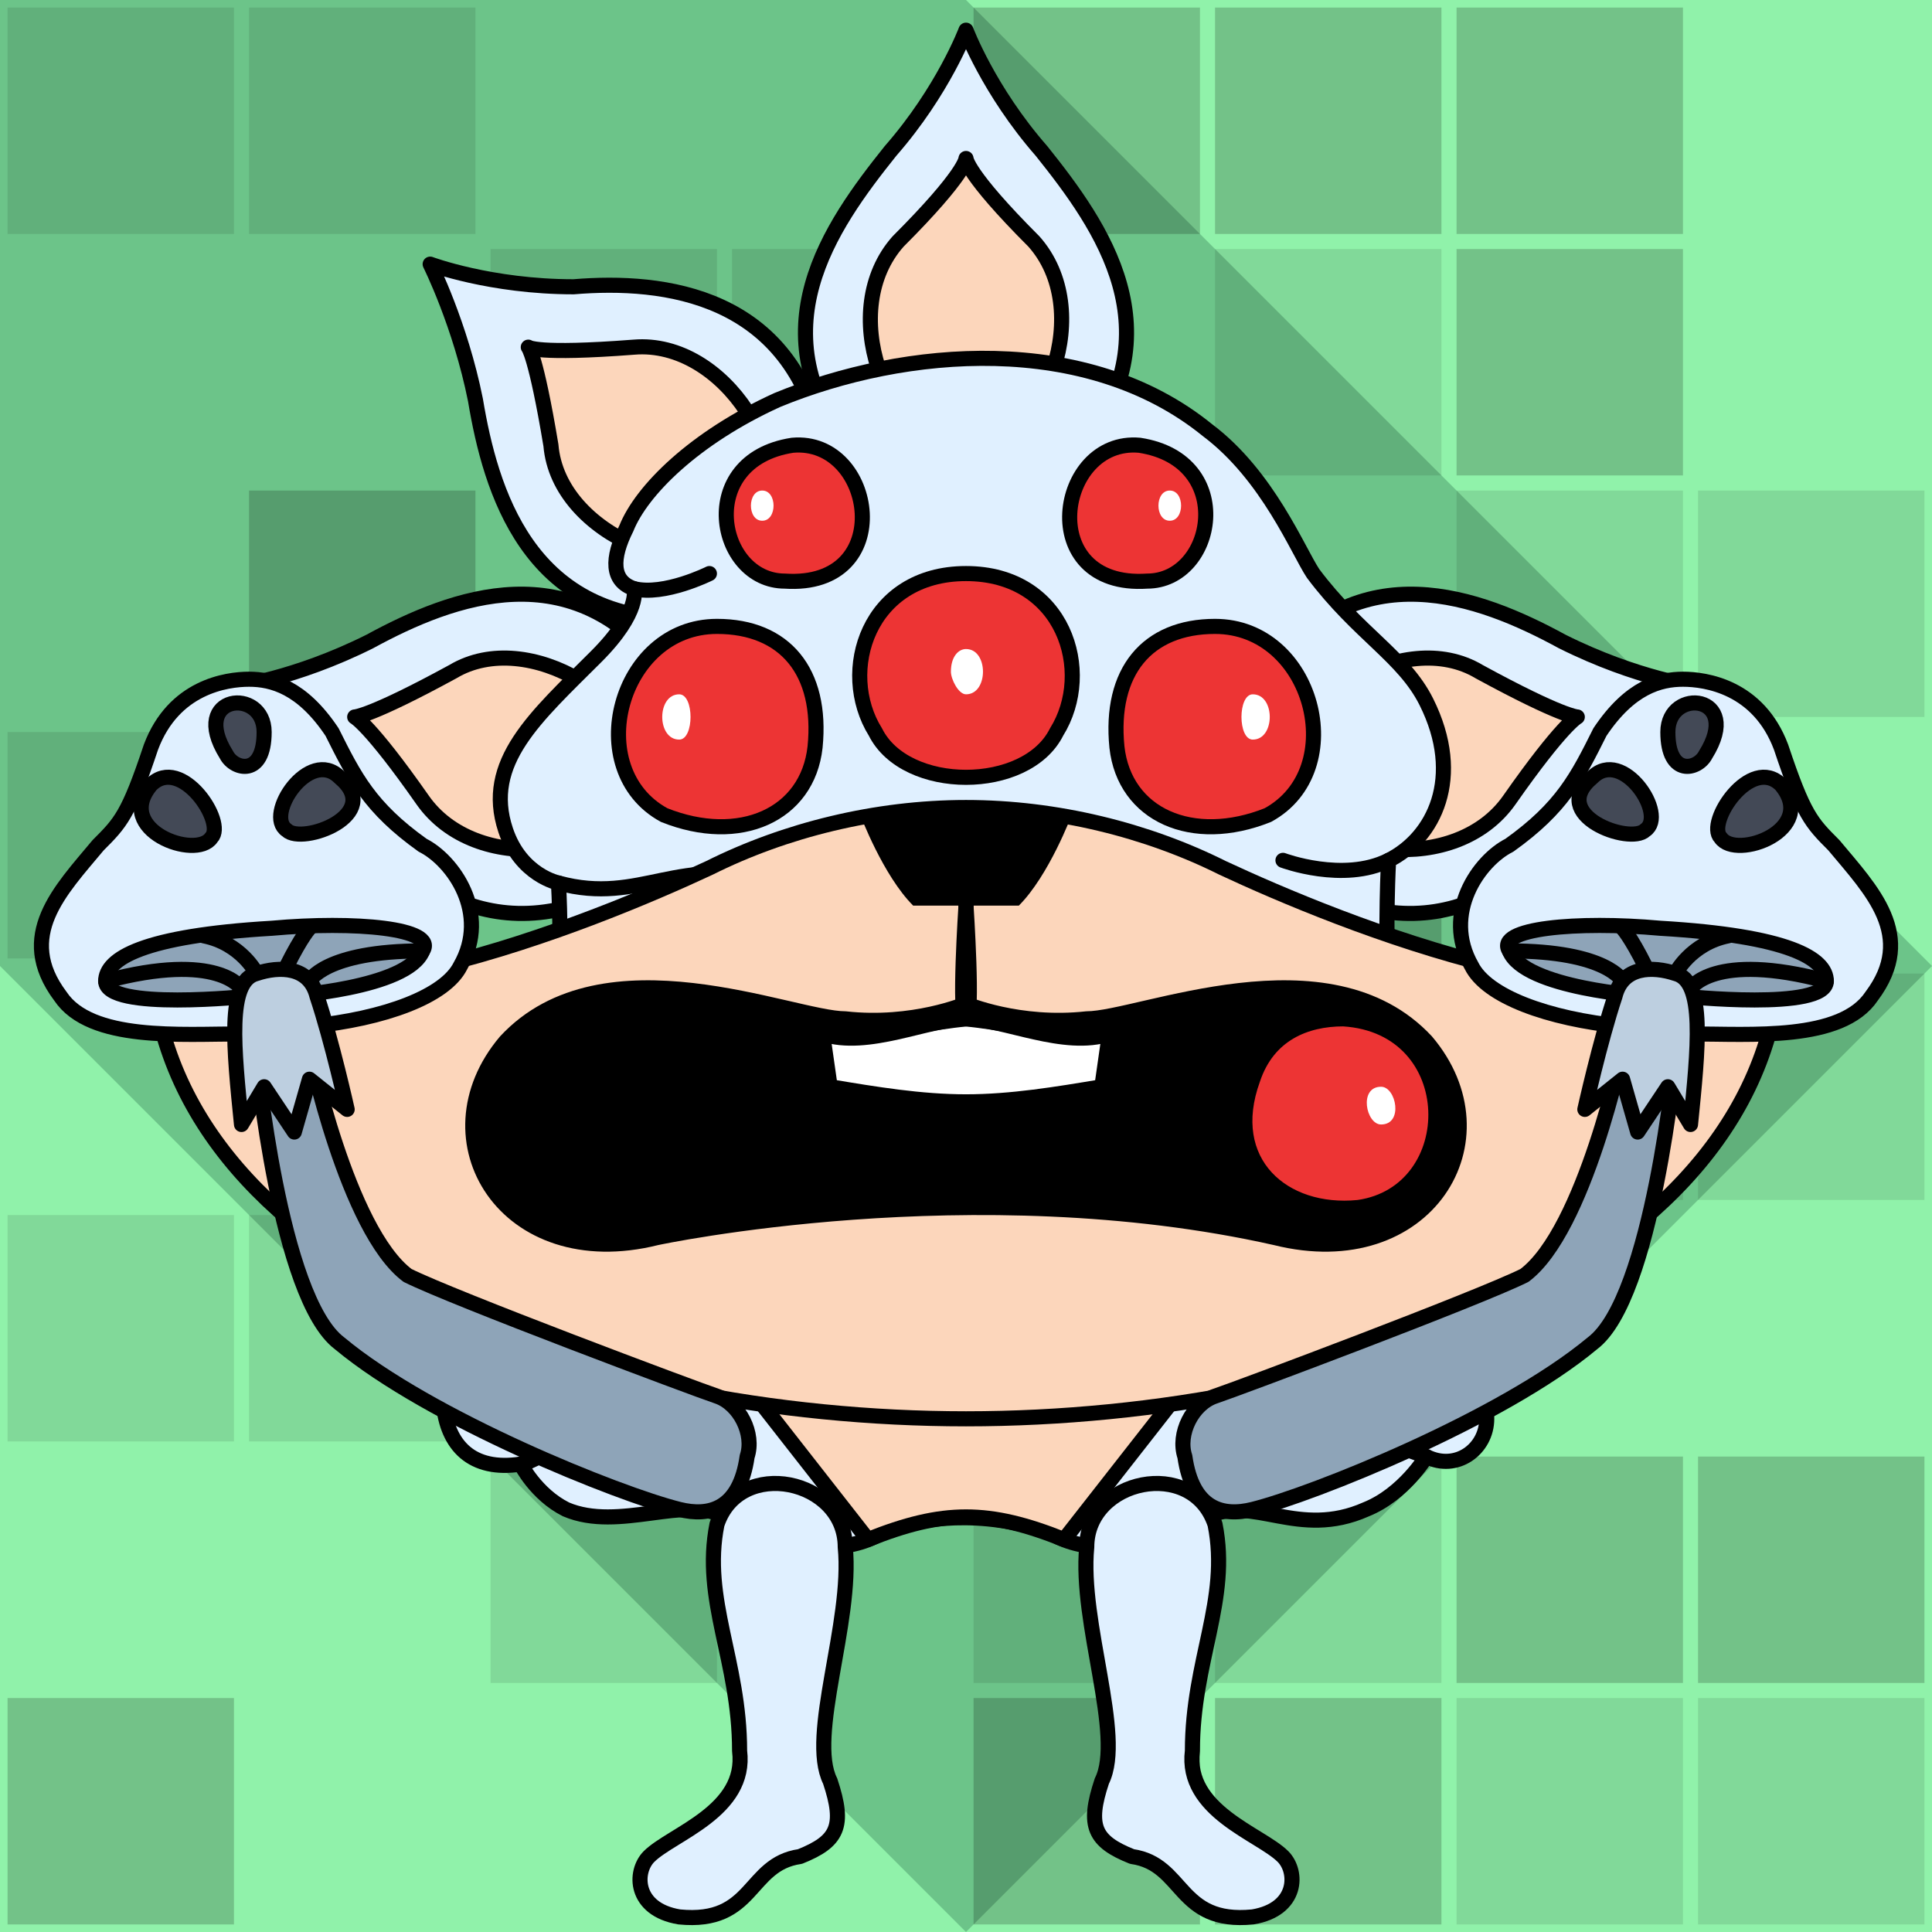 <svg version="1.1" xmlns="http://www.w3.org/2000/svg" viewBox="0 0 256 256"><style>rect:not([fill]){transition:opacity .25s .25s}rect:not([fill]):hover{transition-delay:0s;opacity:.3}</style><rect width="256" height="256" fill="#91f2aa"/><path opacity=".5" fill="#003d26" d="M0 128V0H128L256 128L128 256Z"/><path opacity=".5" fill="#91f2aa" d="M0 128V0H128H256V128V256H128H0Z"/><g fill="#000" opacity=".2"><rect width="30" height="30" x="1" y="1" opacity=".5"/><rect width="30" height="30" x="33" y="1" opacity=".5"/><rect width="30" height="30" x="129" y="1"/><rect width="30" height="30" x="161" y="1"/><rect width="30" height="30" x="193" y="1"/><rect width="30" height="30" x="65" y="33" opacity=".5"/><rect width="30" height="30" x="97" y="33" opacity=".5"/><rect width="30" height="30" x="161" y="33" opacity=".5"/><rect width="30" height="30" x="193" y="33"/><rect width="30" height="30" x="33" y="65"/><rect width="30" height="30" x="193" y="65" opacity=".5"/><rect width="30" height="30" x="225" y="65" opacity=".5"/><rect width="30" height="30" x="1" y="97" opacity=".5"/><rect width="30" height="30" x="33" y="97" opacity=".5"/><rect width="30" height="30" x="161" y="97"/><rect width="30" height="30" x="193" y="129" opacity=".5"/><rect width="30" height="30" x="225" y="129" opacity=".5"/><rect width="30" height="30" x="1" y="161" opacity=".5"/><rect width="30" height="30" x="33" y="161" opacity=".5"/><rect width="30" height="30" x="65" y="161"/><rect width="30" height="30" x="161" y="161"/><rect width="30" height="30" x="65" y="193" opacity=".5"/><rect width="30" height="30" x="129" y="193" opacity=".5"/><rect width="30" height="30" x="161" y="193" opacity=".5"/><rect width="30" height="30" x="193" y="193"/><rect width="30" height="30" x="225" y="193"/><rect width="30" height="30" x="1" y="225"/><rect width="30" height="30" x="129" y="225"/><rect width="30" height="30" x="161" y="225"/><rect width="30" height="30" x="193" y="225" opacity=".5"/><rect width="30" height="30" x="225" y="225" opacity=".5"/></g><g stroke-linecap="round" stroke-linejoin="round" stroke="#000" stroke-width="2"><g transform="translate(31,73)"><path d="M50 45C32 54 20 41 13 32C7 23 0 18 0 18S8 17 18 12C29 6 45 0 57 16" fill="#e0f0ff"/><path d="M55 31C50 41 32 43 25 33C18 23 16 22 16 22S18 22 29 16C39 10 55 20 55 31" fill="#fcd6bb"/></g><g transform="translate(225,73) scale(-1,1)"><path d="M50 45C32 54 20 41 13 32C7 23 0 18 0 18S8 17 18 12C29 6 45 0 57 16" fill="#e0f0ff"/><path d="M55 31C50 41 32 43 25 33C18 23 16 22 16 22S18 22 29 16C39 10 55 20 55 31" fill="#fcd6bb"/></g><g transform="translate(57,35)"><path d="M33 47C13 47 8 30 6 18C4 8 0 0 0 0S8 3 19 3C31 2 48 4 52 24" fill="#e0f0ff"/><path d="M44 37C35 43 17 36 16 24C14 12 13 11 13 11S14 12 27 11C39 10 49 26 44 36" fill="#fcd6bb"/></g><g transform="translate(100,4)"><path d="M43 56C56 40 46 26 38 16C31 8 28 0 28 0S25 8 18 16C10 26 0 40 13 56" fill="#e0f0ff"/><path d="M28 57C39 54 45 37 37 28C28 19 28 17 28 17S28 19 19 28C11 37 17 54 28 57" fill="#fcd6bb"/></g><g transform="translate(56,44)"><path d="M133 149C133 149 130 154 125 156C116 160 110 154 104 157C93 163 86 161 83 159L83 159C74 156 66 157 61 159C58 161 51 163 40 157C35 154 26 159 19 156C15 154 13 150 13 150C0 152 0 136 9 122C16 110 19 91 18 73C18 73 13 72 11 66C8 57 15 51 23 43C29 37 28 34 28 34C25 33 25 30 27 26C29 21 36 14 47 9C64 2 88 0 104 13C112 19 116 29 118 32C124 40 130 43 133 49C138 59 134 67 128 70C128 70 126 102 134 125C138 135 141 140 141 144C141 148 137 151 133 149Z" fill="#e0f0ff"/><path d="M47 73C34 69 29 76 18 73" fill="none"/><path d="M38 32C38 32 32 35 28 34" fill="none"/><path d="M114 70C114 70 122 73 128 70" fill="none"/><path d="M13 150C14 150 17 148 20 147C21 147 24 145 28 149C30 151 33 154 40 152" fill="none"/><path d="M106 152C106 152 115 155 120 150C124 145 130 148 133 149" fill="none"/></g><g transform="translate(97,181)"><path d="M0 0L18 23C23 21 27 20 31 20C35 20 39 21 44 23L62 0" fill="#fcd6bb"/></g><g transform="translate(20,107)"><path d="M108 81C58 81 1 61 0 19C18 32 59 15 74 8C84 3 96 0 108 0C120 0 132 3 142 8C157 15 198 32 216 19C215 61 158 81 108 81Z" fill="#fcd6bb"/></g><g transform="translate(56,124)"><path d="M133 14C120 0 95 11 88 11C79 12 72 9 72 9S65 12 56 11C49 11 24 0 11 14C0 27 11 45 31 40C31 40 73 31 113 40C133 45 144 27 133 14Z" fill="#000000"/></g><g transform="translate(109,135)"><path d="M19 11C25 11 31 10 37 9L38 2C32 4 24 0 19 0S6 4 0 2L1 9C7 10 13 11 19 11Z" fill="#ffffff"/></g><g transform="translate(127,120)"><path d="M1 0C1 0 0 15 1 15C10 16 15 18 21 16" fill="none"/></g><g transform="translate(129,120) scale(-1,1)"><path d="M1 0C1 0 0 15 1 15C10 16 15 18 21 16" fill="none"/></g><g transform="translate(114,106)"><path d="M7 14C3 10 0 2 0 2C7 0 20 0 28 2C28 2 25 10 21 14C21 14 7 14 7 14Z" stroke="none" fill="#000000"/></g><g transform="translate(194,135) scale(-1,1)"><path d="M16 0C21 0 26 2 28 8C32 19 24 26 14 25C0 23 0 1 16 0Z" fill="#ed3434"/></g><g transform="translate(186,144) scale(-1,1)"><path d="M3 5C5 5 6 0 3 0C1 0 0 5 3 5Z" stroke="none" fill="#ffffff"/></g><g transform="translate(77,83)"><path d="M18 0C5 0 0 19 11 25C21 29 30 25 31 16C32 6 27 0 18 0Z" fill="#ed3434"/></g><g transform="translate(87,92)"><path d="M3 0C0 0 0 6 3 6C5 6 5 0 3 0Z" stroke="none" fill="#ffffff"/></g><g transform="translate(179,83) scale(-1,1)"><path d="M18 0C5 0 0 19 11 25C21 29 30 25 31 16C32 6 27 0 18 0Z" fill="#ed3434"/></g><g transform="translate(169,92) scale(-1,1)"><path d="M3 0C0 0 0 6 3 6C5 6 5 0 3 0Z" stroke="none" fill="#ffffff"/></g><g transform="translate(111,76)"><path d="M17 27C12 27 7 25 5 21C0 13 4 0 17 0C30 0 34 13 29 21C27 25 22 27 17 27Z" fill="#ed3434"/></g><g transform="translate(126,86)"><path d="M2 6C5 6 5 0 2 0C1 0 0 1 0 3C0 4 1 6 2 6Z" stroke="none" fill="#ffffff"/></g><g transform="translate(92,58)"><path d="M13 1C24 0 27 20 12 19C3 19 0 3 13 1Z" fill="#ed3434"/></g><g transform="translate(99,65)"><path d="M2 4C4 4 4 0 2 0C0 0 0 4 2 4Z" stroke="none" fill="#ffffff"/></g><g transform="translate(164,58) scale(-1,1)"><path d="M13 1C24 0 27 20 12 19C3 19 0 3 13 1Z" fill="#ed3434"/></g><g transform="translate(157,65) scale(-1,1)"><path d="M2 4C4 4 4 0 2 0C0 0 0 4 2 4Z" stroke="none" fill="#ffffff"/></g><g transform="translate(84,193)"><path d="M14 39C15 47 5 50 2 53C0 55 0 60 6 61C16 62 15 54 22 53C27 51 28 49 26 43C23 37 29 22 28 12C28 3 14 0 11 9C9 19 14 27 14 39Z" fill="#e0f0ff"/></g><g transform="translate(172,193) scale(-1,1)"><path d="M14 39C15 47 5 50 2 53C0 55 0 60 6 61C16 62 15 54 22 53C27 51 28 49 26 43C23 37 29 22 28 12C28 3 14 0 11 9C9 19 14 27 14 39Z" fill="#e0f0ff"/></g><g transform="translate(2,90)"><path d="M30 47C22 47 10 48 6 42C0 34 6 28 11 22C14 19 15 18 18 9C21 1 28 0 31 0C34 0 38 1 42 7C45 13 47 17 54 22C58 24 63 31 59 38C57 42 49 45 39 46" fill="#e0f0ff"/><path d="M31 42C31 42 12 44 12 40C12 37 17 34 34 33C45 32 56 33 54 36C52 41 36 42 36 42" fill="#8ea4b8"/><path d="M43 88C55 98 80 108 88 110C92 111 96 110 97 103C98 100 96 96 93 95C90 94 58 82 52 79C44 73 39 49 39 49L32 50C32 50 35 82 43 88Z" fill="#8ea4b8"/><path d="M30 41C30 41 27 36 12 40" fill="none"/><path d="M32 39C32 39 30 35 25 34" fill="none"/><path d="M36 38C38 34 39 33 39 33" fill="none"/><path d="M39 40C39 40 41 36 54 36" fill="none"/><path d="M32 39C35 38 39 38 40 42C42 48 44 57 44 57L39 53L37 60L33 54L30 59C29 49 28 40 32 39Z" fill="#bdcfe0"/><path d="M26 21C24 24 13 20 18 14C22 10 28 19 26 21Z" fill="#434956"/><path d="M36 20C38 22 49 18 43 13C39 9 33 18 36 20Z" fill="#434956"/><path d="M33 7C33 1 23 2 28 10C29 12 33 13 33 7Z" fill="#434956"/></g><g transform="translate(254,90) scale(-1,1)"><path d="M30 47C22 47 10 48 6 42C0 34 6 28 11 22C14 19 15 18 18 9C21 1 28 0 31 0C34 0 38 1 42 7C45 13 47 17 54 22C58 24 63 31 59 38C57 42 49 45 39 46" fill="#e0f0ff"/><path d="M31 42C31 42 12 44 12 40C12 37 17 34 34 33C45 32 56 33 54 36C52 41 36 42 36 42" fill="#8ea4b8"/><path d="M43 88C55 98 80 108 88 110C92 111 96 110 97 103C98 100 96 96 93 95C90 94 58 82 52 79C44 73 39 49 39 49L32 50C32 50 35 82 43 88Z" fill="#8ea4b8"/><path d="M30 41C30 41 27 36 12 40" fill="none"/><path d="M32 39C32 39 30 35 25 34" fill="none"/><path d="M36 38C38 34 39 33 39 33" fill="none"/><path d="M39 40C39 40 41 36 54 36" fill="none"/><path d="M32 39C35 38 39 38 40 42C42 48 44 57 44 57L39 53L37 60L33 54L30 59C29 49 28 40 32 39Z" fill="#bdcfe0"/><path d="M26 21C24 24 13 20 18 14C22 10 28 19 26 21Z" fill="#434956"/><path d="M36 20C38 22 49 18 43 13C39 9 33 18 36 20Z" fill="#434956"/><path d="M33 7C33 1 23 2 28 10C29 12 33 13 33 7Z" fill="#434956"/></g></g></svg>